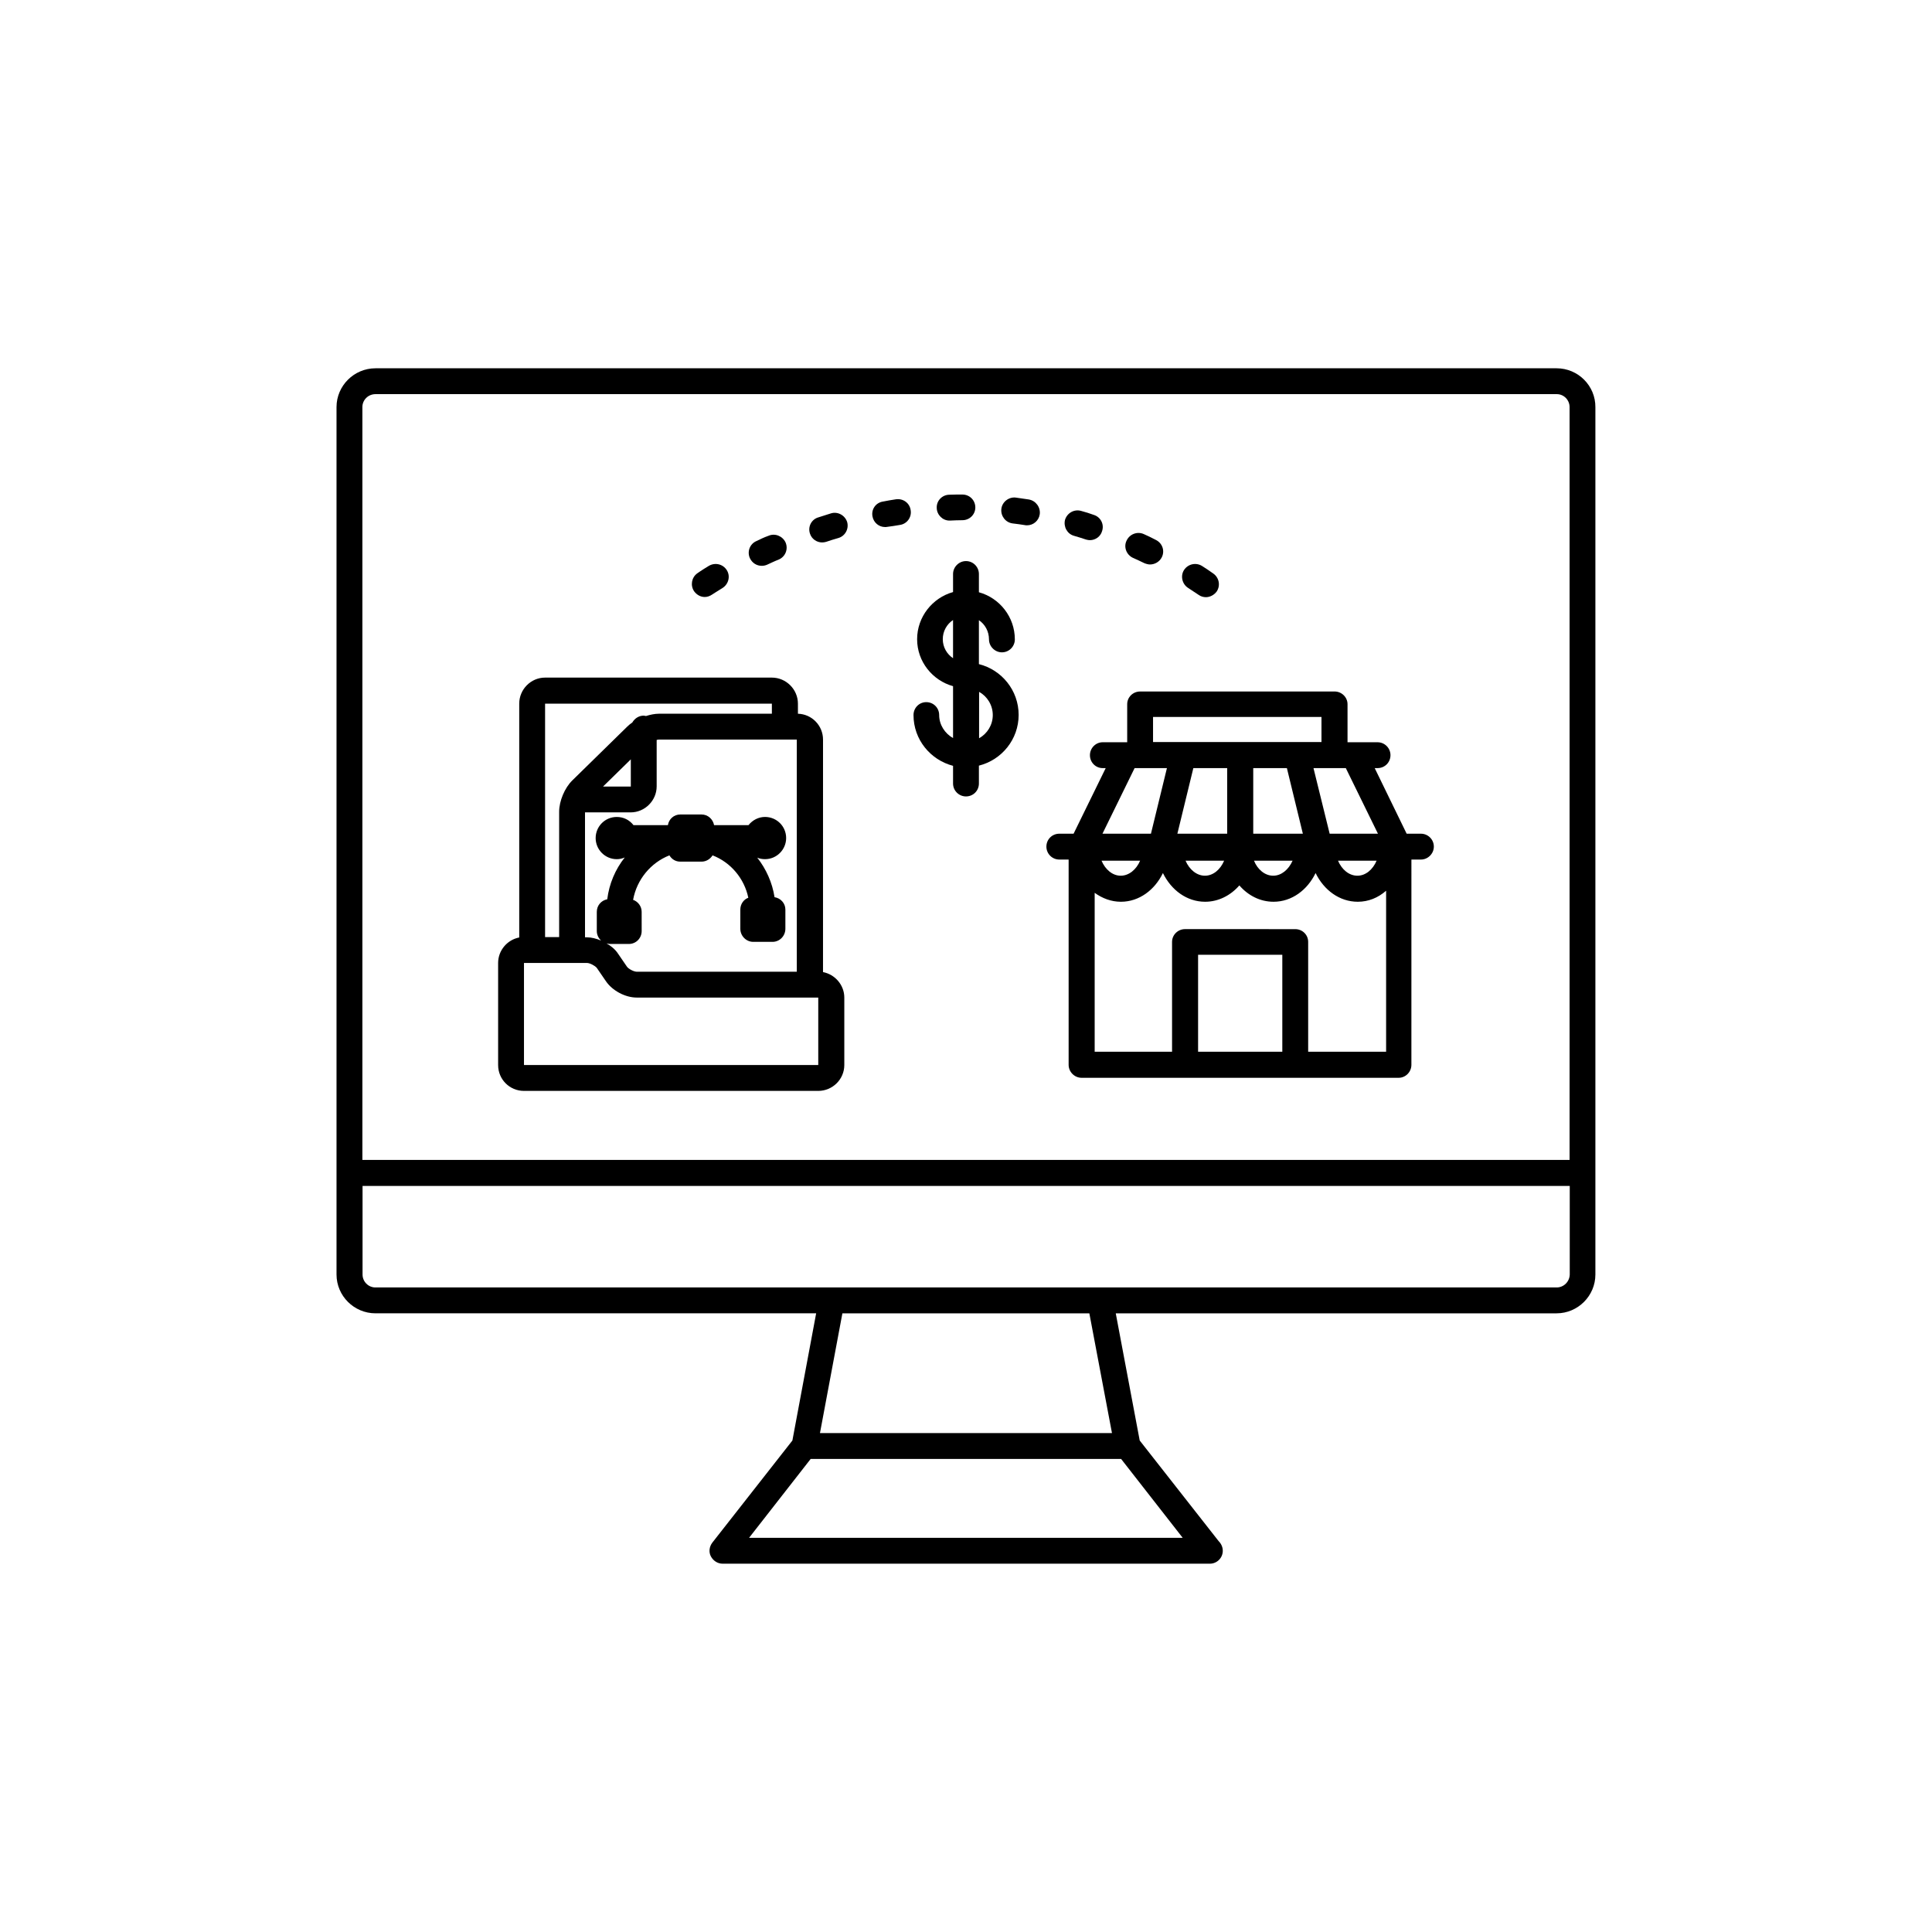 <?xml version="1.0" encoding="UTF-8"?>
<!-- Uploaded to: ICON Repo, www.svgrepo.com, Generator: ICON Repo Mixer Tools -->
<svg fill="#000000" width="800px" height="800px" version="1.1" viewBox="144 144 512 512" xmlns="http://www.w3.org/2000/svg">
 <g>
  <path d="m556.53 241.6h-313.02c-5.691 0-10.328 4.637-10.328 10.277v229.89c0 5.644 4.637 10.277 10.328 10.277h116.78l-6.297 33.707-21.211 27.055c-0.805 1.059-1.008 2.469-0.402 3.625 0.605 1.16 1.766 1.965 3.125 1.965h129.12c1.863 0 3.426-1.512 3.426-3.426 0-1.008-0.453-1.914-1.109-2.57l-20.906-26.648-6.348-33.707h116.83c5.644 0 10.277-4.637 10.277-10.277v-229.84c0.051-5.695-4.582-10.328-10.277-10.328zm-313.02 6.852h313.07c1.863 0 3.375 1.562 3.375 3.426v199.51h-319.92v-199.51c0-1.863 1.512-3.426 3.477-3.426zm99 303.09 16.324-20.906h82.273l16.324 20.906zm96.176-27.758h-77.387l5.945-31.738h65.445zm117.84-38.594h-313.02c-1.914 0-3.426-1.562-3.426-3.426v-23.477h319.92v23.477c-0.051 1.867-1.562 3.426-3.477 3.426z"/>
  <path d="m282.86 433.1h77.988c3.777 0 6.902-3.074 6.902-6.852v-17.883c0-3.324-2.469-6.144-5.644-6.75l0.004-61.617c0-3.727-2.973-6.75-6.648-6.852l-0.004-2.672c0-3.777-3.125-6.902-6.902-6.902h-60.102c-3.777 0-6.852 3.125-6.852 6.902v61.969c-3.176 0.605-5.594 3.426-5.594 6.75v27.055c0 3.828 3.074 6.852 6.852 6.852zm77.988-6.852h-77.988v-27.055h16.676c0.805 0 2.168 0.754 2.621 1.309l2.418 3.527c1.711 2.519 5.137 4.336 8.16 4.336h48.113zm-61.816-66.957h12.09c3.777 0 6.902-3.125 6.902-6.902v-12.293c0.203-0.047 0.406-0.098 0.555-0.098h36.578v61.516h-42.422c-0.754 0-2.117-0.707-2.57-1.309l-2.418-3.531c-0.707-1.059-1.762-1.965-3.023-2.672 0.305 0.055 0.555 0.156 0.859 0.156h5.09c1.863 0 3.375-1.512 3.375-3.426l-0.004-5.09c0-1.461-0.957-2.719-2.266-3.176 0.957-5.34 4.637-9.824 9.621-11.789 0.605 1.008 1.613 1.664 2.871 1.664h5.644c1.258 0 2.316-0.707 2.922-1.664 4.836 1.863 8.414 6.148 9.473 11.234-1.258 0.453-2.117 1.715-2.117 3.125v5.09c0 1.914 1.562 3.477 3.426 3.477h5.09c1.914 0 3.426-1.562 3.426-3.477v-5.09c0-1.664-1.258-3.023-2.871-3.273-0.605-3.879-2.219-7.457-4.586-10.48 0.656 0.301 1.41 0.402 2.066 0.402 3.125 0 5.594-2.57 5.594-5.594 0-3.125-2.519-5.594-5.594-5.594-1.762 0-3.324 0.855-4.383 2.168l-9.121 0.004c-0.301-1.562-1.609-2.824-3.324-2.824h-5.641c-1.664 0-3.023 1.211-3.273 2.82l-9.121 0.004c-1.059-1.363-2.621-2.168-4.434-2.168-3.125 0-5.594 2.519-5.594 5.594s2.519 5.594 5.594 5.594c0.754 0 1.41-0.152 2.117-0.453-2.519 3.176-4.133 7.004-4.637 11.082-1.613 0.301-2.769 1.66-2.769 3.324v5.09c0 1.008 0.453 1.863 1.109 2.519-1.211-0.504-2.519-0.855-3.727-0.855h-0.504zm4.785-6.852 7.356-7.203v7.203zm44.738-21.965v2.672h-29.977c-1.059 0-2.266 0.25-3.375 0.605-0.203 0-0.402-0.102-0.605-0.102-1.309 0-2.418 0.754-3.023 1.812-0.504 0.352-0.906 0.656-1.309 1.059l-14.609 14.309c-2.016 1.965-3.477 5.488-3.477 8.262v33.25h-3.727v-61.867z"/>
  <path d="m424.73 371.79h2.469v54.41c0 1.863 1.562 3.426 3.426 3.426h84.035c1.863 0 3.375-1.562 3.375-3.426l0.004-54.41h2.519c1.863 0 3.426-1.562 3.426-3.426 0-1.914-1.562-3.426-3.426-3.426h-3.781l-8.465-17.383h0.754c1.914 0 3.426-1.512 3.426-3.426 0-1.863-1.512-3.426-3.426-3.426h-7.957v-10.078c0-1.863-1.562-3.375-3.426-3.375l-51.539 0.004c-1.914 0-3.426 1.512-3.426 3.375v10.078l-6.5-0.004c-1.863 0-3.375 1.562-3.375 3.426 0 1.914 1.512 3.426 3.375 3.426h0.805l-8.512 17.383h-3.781c-1.914 0-3.426 1.512-3.426 3.426 0 1.863 1.512 3.426 3.426 3.426zm60.309-24.234 4.231 17.383h-13.148v-17.383zm-38.895 24.535c-1.008 2.371-2.973 3.981-5.141 3.981-2.164 0-4.078-1.609-5.086-3.981zm22.266 0c-1.004 2.371-2.922 3.981-5.086 3.981-2.168 0-4.133-1.609-5.141-3.981zm18.141 0c-1.059 2.371-2.973 3.981-5.141 3.981-2.168 0-4.133-1.609-5.09-3.981zm22.266 0c-1.008 2.371-2.922 3.981-5.086 3.981-2.215 0-4.133-1.613-5.141-3.981zm-39.598-7.152h-13.199l4.231-17.383h8.969zm-7.711 57.785v-25.695h22.32v25.695zm29.172 0v-29.117c0-1.863-1.512-3.375-3.426-3.375l-29.219-0.004c-1.863 0-3.426 1.512-3.426 3.375v29.121h-20.508v-42.117c2.016 1.461 4.383 2.367 6.953 2.367 4.836 0 8.969-3.125 11.133-7.609 2.215 4.535 6.348 7.609 11.184 7.609 3.527 0 6.75-1.664 9.07-4.332 2.316 2.672 5.492 4.332 9.07 4.332 4.836 0 8.969-3.125 11.133-7.609 2.215 4.535 6.348 7.609 11.184 7.609 2.82 0 5.391-1.059 7.508-2.922v42.672zm18.492-57.785h-12.797l-4.285-17.383h8.566zm-59.602-30.934h44.637v6.648h-44.637zm-4.887 13.551h8.566l-4.234 17.383h-12.848z"/>
  <path d="m458.84 299.79c0.957 0.656 1.863 1.211 2.82 1.863 0.555 0.406 1.262 0.605 1.914 0.605 1.059 0 2.168-0.555 2.871-1.512 1.059-1.609 0.605-3.727-0.957-4.785-0.957-0.703-1.914-1.309-2.922-1.965-1.609-1.008-3.727-0.555-4.785 1.059-1.008 1.562-0.504 3.727 1.059 4.734z"/>
  <path d="m428.61 285.99c1.109 0.301 2.117 0.652 3.227 1.004 0.352 0.102 0.703 0.152 1.008 0.152 1.461 0 2.82-0.957 3.223-2.418 0.605-1.812-0.402-3.727-2.215-4.281-1.109-0.402-2.219-0.758-3.375-1.059-1.816-0.504-3.68 0.555-4.234 2.367-0.453 1.812 0.555 3.731 2.367 4.234z"/>
  <path d="m444.23 291.83c1.008 0.453 2.016 0.906 3.023 1.41 0.504 0.203 1.059 0.352 1.512 0.352 1.258 0 2.519-0.707 3.125-1.914 0.855-1.715 0.152-3.727-1.562-4.586-1.062-0.555-2.168-1.105-3.227-1.562-1.715-0.754-3.727 0-4.535 1.715-0.855 1.711-0.051 3.777 1.664 4.586z"/>
  <path d="m330.77 302.21c0.707 0 1.359-0.25 1.965-0.656 0.102-0.051 1.059-0.707 2.719-1.715 1.613-1.008 2.168-3.125 1.16-4.734-1.004-1.613-3.07-2.117-4.734-1.16-2.016 1.211-3.125 2.016-3.125 2.016-1.461 1.059-1.863 3.176-0.805 4.738 0.707 0.957 1.715 1.512 2.82 1.512z"/>
  <path d="m345.89 293.95c0.453 0 0.957-0.102 1.41-0.301 1.008-0.453 2.016-0.957 3.074-1.359 1.762-0.754 2.57-2.769 1.812-4.535-0.805-1.715-2.82-2.519-4.535-1.762-1.16 0.402-2.168 0.906-3.223 1.41-1.715 0.754-2.469 2.769-1.715 4.484 0.605 1.309 1.812 2.062 3.176 2.062z"/>
  <path d="m378.54 283.67c0.203 0 0.402 0 0.605-0.051 1.109-0.148 2.219-0.301 3.324-0.504 1.863-0.25 3.176-2.016 2.871-3.879-0.25-1.914-1.965-3.172-3.879-2.922-1.207 0.203-2.316 0.352-3.477 0.605-1.914 0.301-3.121 2.066-2.769 3.93 0.301 1.664 1.715 2.82 3.324 2.82z"/>
  <path d="m412.34 282.71c1.059 0.102 2.215 0.301 3.273 0.453 0.203 0.051 0.352 0.051 0.555 0.051 1.664 0 3.125-1.211 3.375-2.922 0.25-1.863-1.059-3.629-2.922-3.93-1.16-0.152-2.316-0.352-3.477-0.504-1.812-0.199-3.578 1.16-3.777 3.023-0.203 1.863 1.105 3.578 2.973 3.828z"/>
  <path d="m361.86 287.75c0.352 0 0.707-0.051 1.059-0.152 1.059-0.352 2.117-0.707 3.223-1.008 1.812-0.504 2.871-2.418 2.367-4.231-0.551-1.766-2.465-2.871-4.281-2.316-1.105 0.352-2.266 0.703-3.324 1.055-1.812 0.504-2.871 2.422-2.266 4.285 0.453 1.461 1.812 2.367 3.223 2.367z"/>
  <path d="m395.62 281.96h0.102c1.109-0.051 2.215-0.102 3.324-0.102 1.914 0 3.426-1.512 3.426-3.375 0-1.914-1.512-3.426-3.426-3.426-1.16 0-2.367 0-3.527 0.051-1.863 0.051-3.375 1.613-3.273 3.527 0.047 1.812 1.559 3.324 3.375 3.324z"/>
  <path d="m392.89 333.5c0-1.914-1.512-3.426-3.426-3.426-1.863 0-3.375 1.512-3.375 3.426 0 6.5 4.484 11.891 10.48 13.453v4.684c0 1.914 1.562 3.426 3.426 3.426 1.914 0 3.426-1.512 3.426-3.426v-4.734c6.047-1.512 10.531-6.953 10.531-13.453-0.004-6.5-4.488-11.941-10.531-13.453v-11.637c1.613 1.059 2.672 2.973 2.672 5.09 0 1.863 1.562 3.426 3.426 3.426 1.914 0 3.426-1.562 3.426-3.426 0-5.945-4.031-10.984-9.523-12.496v-4.836c0-1.863-1.512-3.426-3.426-3.426-1.863 0-3.426 1.562-3.426 3.426v4.785c-5.441 1.512-9.523 6.551-9.523 12.496 0 5.945 4.082 10.934 9.523 12.445v13.754c-2.168-1.211-3.68-3.527-3.68-6.098zm14.207 0c0 2.621-1.461 4.938-3.629 6.144l0.004-12.293c2.113 1.16 3.625 3.477 3.625 6.148zm-13.25-20.102c0-2.117 1.059-3.981 2.719-5.09v10.125c-1.66-1.105-2.719-2.969-2.719-5.035z"/>
 </g>
</svg>